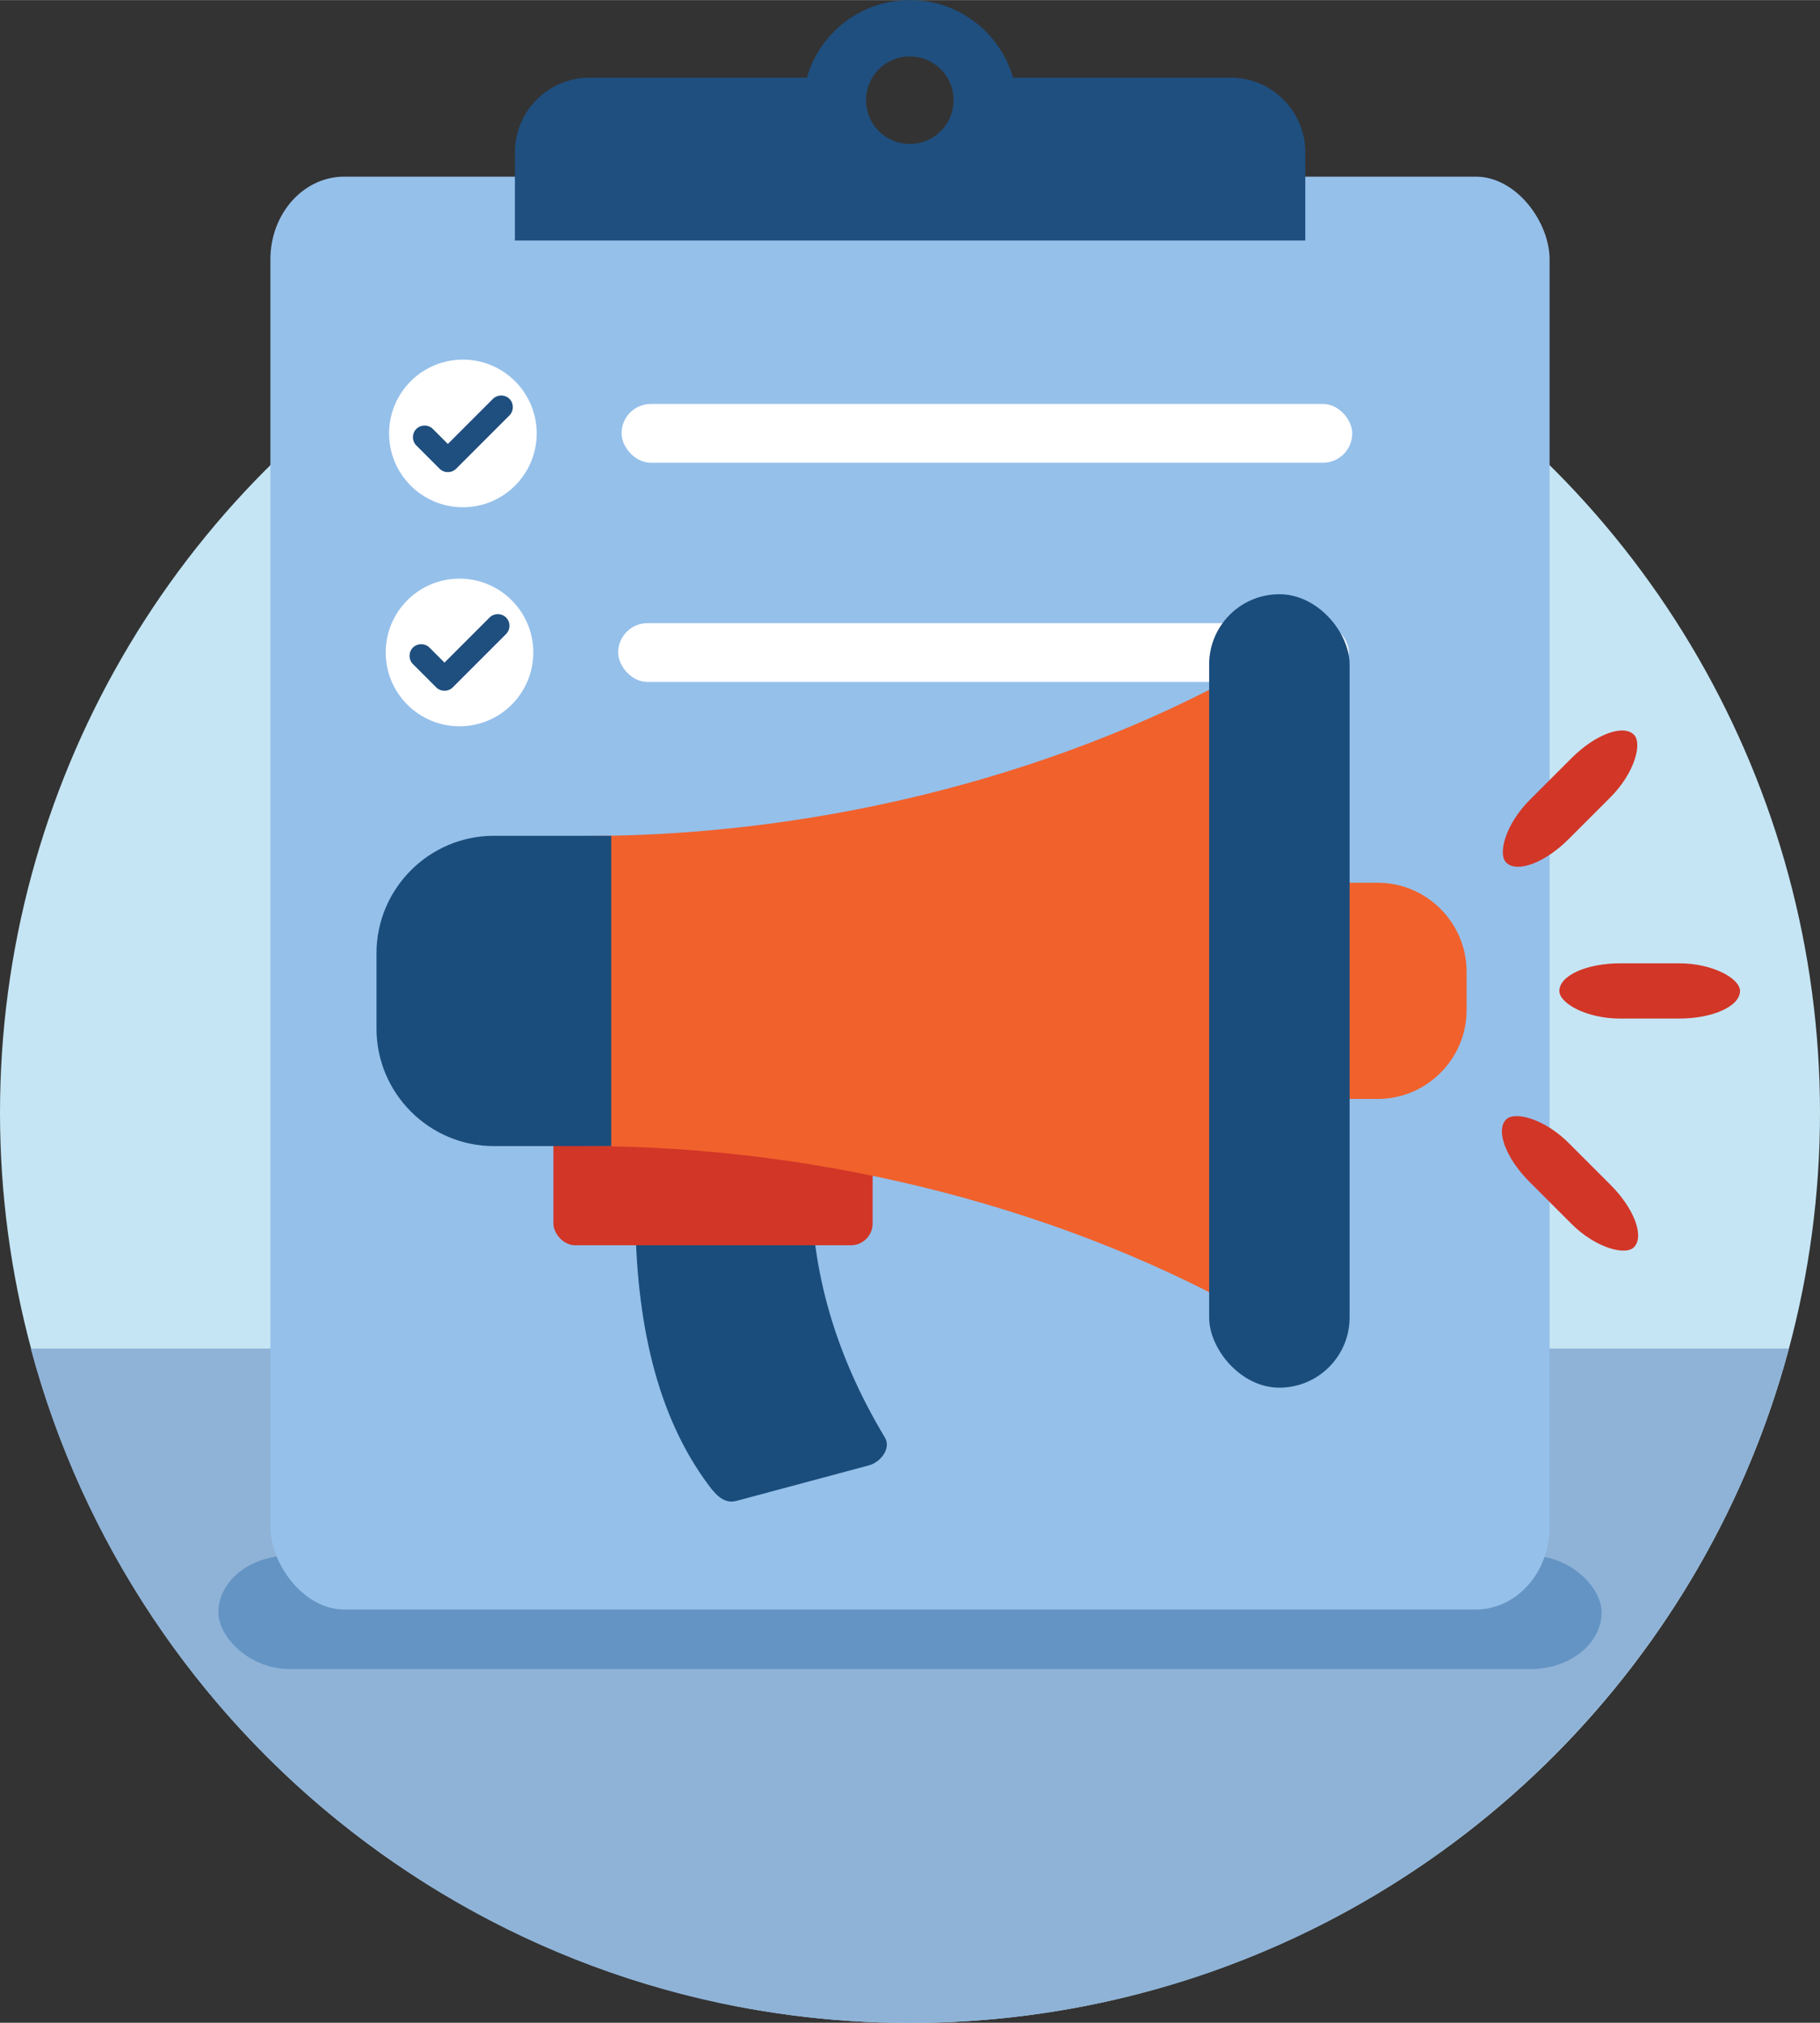 <svg clip-rule="evenodd" fill-rule="evenodd" height="25.4mm" image-rendering="optimizeQuality" shape-rendering="geometricPrecision" text-rendering="geometricPrecision" viewBox="0 0 96.92 107.68" width="22.86mm" xmlns="http://www.w3.org/2000/svg" xmlns:xodm="http://www.corel.com/coreldraw/odm/2003"><rect x="0" y="0" width="96.92" height="107.68" fill="#333333" stroke="none"/><g id="Layer_x0020_1"><circle cx="48.46" cy="59.23" fill="#c5e5f4" r="48.46"/><path d="m95.27 71.79h-93.63c5.53 20.67 24.4 35.9 46.81 35.9 22.42 0 41.28-15.22 46.81-35.9z" fill="#8fb3d7"/><rect fill="#6494c4" height="6.04" rx="3.78" ry="3.02" width="73.66" x="11.63" y="82.81"/><rect fill="#95c0ea" height="76.28" rx="3.93" ry="4.4" width="68.12" x="14.4" y="9.4"/><path d="m31.38 4.13h11.59c.68-2.39 2.88-4.13 5.49-4.13s4.8 1.75 5.49 4.13h11.59c2.19 0 3.97 1.79 3.97 3.97v4.7h-42.09v-4.7c0-2.19 1.79-3.97 3.97-3.97zm17.07-1.13c1.29 0 2.33 1.04 2.33 2.33s-1.04 2.33-2.33 2.33-2.33-1.04-2.33-2.33 1.04-2.33 2.33-2.33z" fill="#1f4f7f"/><g fill="#fff"><circle cx="24.65" cy="23.07" r="3.93"/><rect height="3.13" rx="1.56" width="38.91" x="33.1" y="21.5"/><circle cx="24.47" cy="34.73" r="3.93"/><rect height="3.13" rx="1.56" width="38.91" x="32.92" y="33.17"/></g><g id="_105553803079840"><path d="m34.69 63.04c2.35-.63 4.7-1.26 7.05-1.89.65-.17 1.52.19 1.49.86-.23 5.16 1.17 9.98 3.89 14.51.35.57-.21 1.32-.86 1.49-2.35.63-4.7 1.26-7.05 1.89-.65.17-1.09-.32-1.49-.86-2.76-3.71-3.86-8.7-3.89-14.51 0-.67.21-1.32.86-1.49z" fill="#1a4d7c"/><rect fill="#d23627" height="9.24" rx="1.16" width="17" x="29.47" y="57.05"/><path d="m67.18 35.21c-10.13 5.85-23.16 9.29-35.99 9.29v16.51c12.83 0 25.86 3.44 35.99 9.29 0-11.7 0-23.39 0-35.09z" fill="#f1612c"/><path d="m32.55 61.01h-6.25c-3.44 0-6.25-2.81-6.25-6.25v-4.02c0-3.44 2.81-6.25 6.25-6.25h6.25v16.51z" fill="#1a4d7c"/><path d="m68.64 58.5h4.73c2.6 0 4.73-2.13 4.73-4.73v-2.05c0-2.6-2.13-4.73-4.73-4.73h-4.73v11.5z" fill="#f1612c"/><rect fill="#1a4d7c" height="42.24" rx="3.74" width="7.48" x="64.39" y="31.63"/><g fill="#d23627"><rect height="2.94" rx="3.23" ry="1.47" width="9.62" x="83.04" y="51.28"/><rect height="8.15" rx="4.08" transform="matrix(-.56 .56 .255 .255 85.973 38.071)" width="12.15"/><rect height="8.15" rx="4.08" transform="matrix(-.56 -.56 -.255 .255 88.049 65.357)" width="12.15"/></g></g><path d="m23.85 23.63 2.4-2.4c.24-.24.64-.24.88 0s.24.64 0 .88l-2.84 2.84c-.24.24-.64.24-.88 0l-1.24-1.24c-.24-.24-.24-.64 0-.88s.64-.24.88 0z" fill="#1f4f7f"/><path d="m23.67 35.27 2.4-2.4c.24-.24.64-.24.88 0s.24.64 0 .88l-2.84 2.84c-.24.24-.64.24-.88 0l-1.24-1.24c-.24-.24-.24-.64 0-.88s.64-.24.88 0z" fill="#1f4f7f"/></g></svg>
